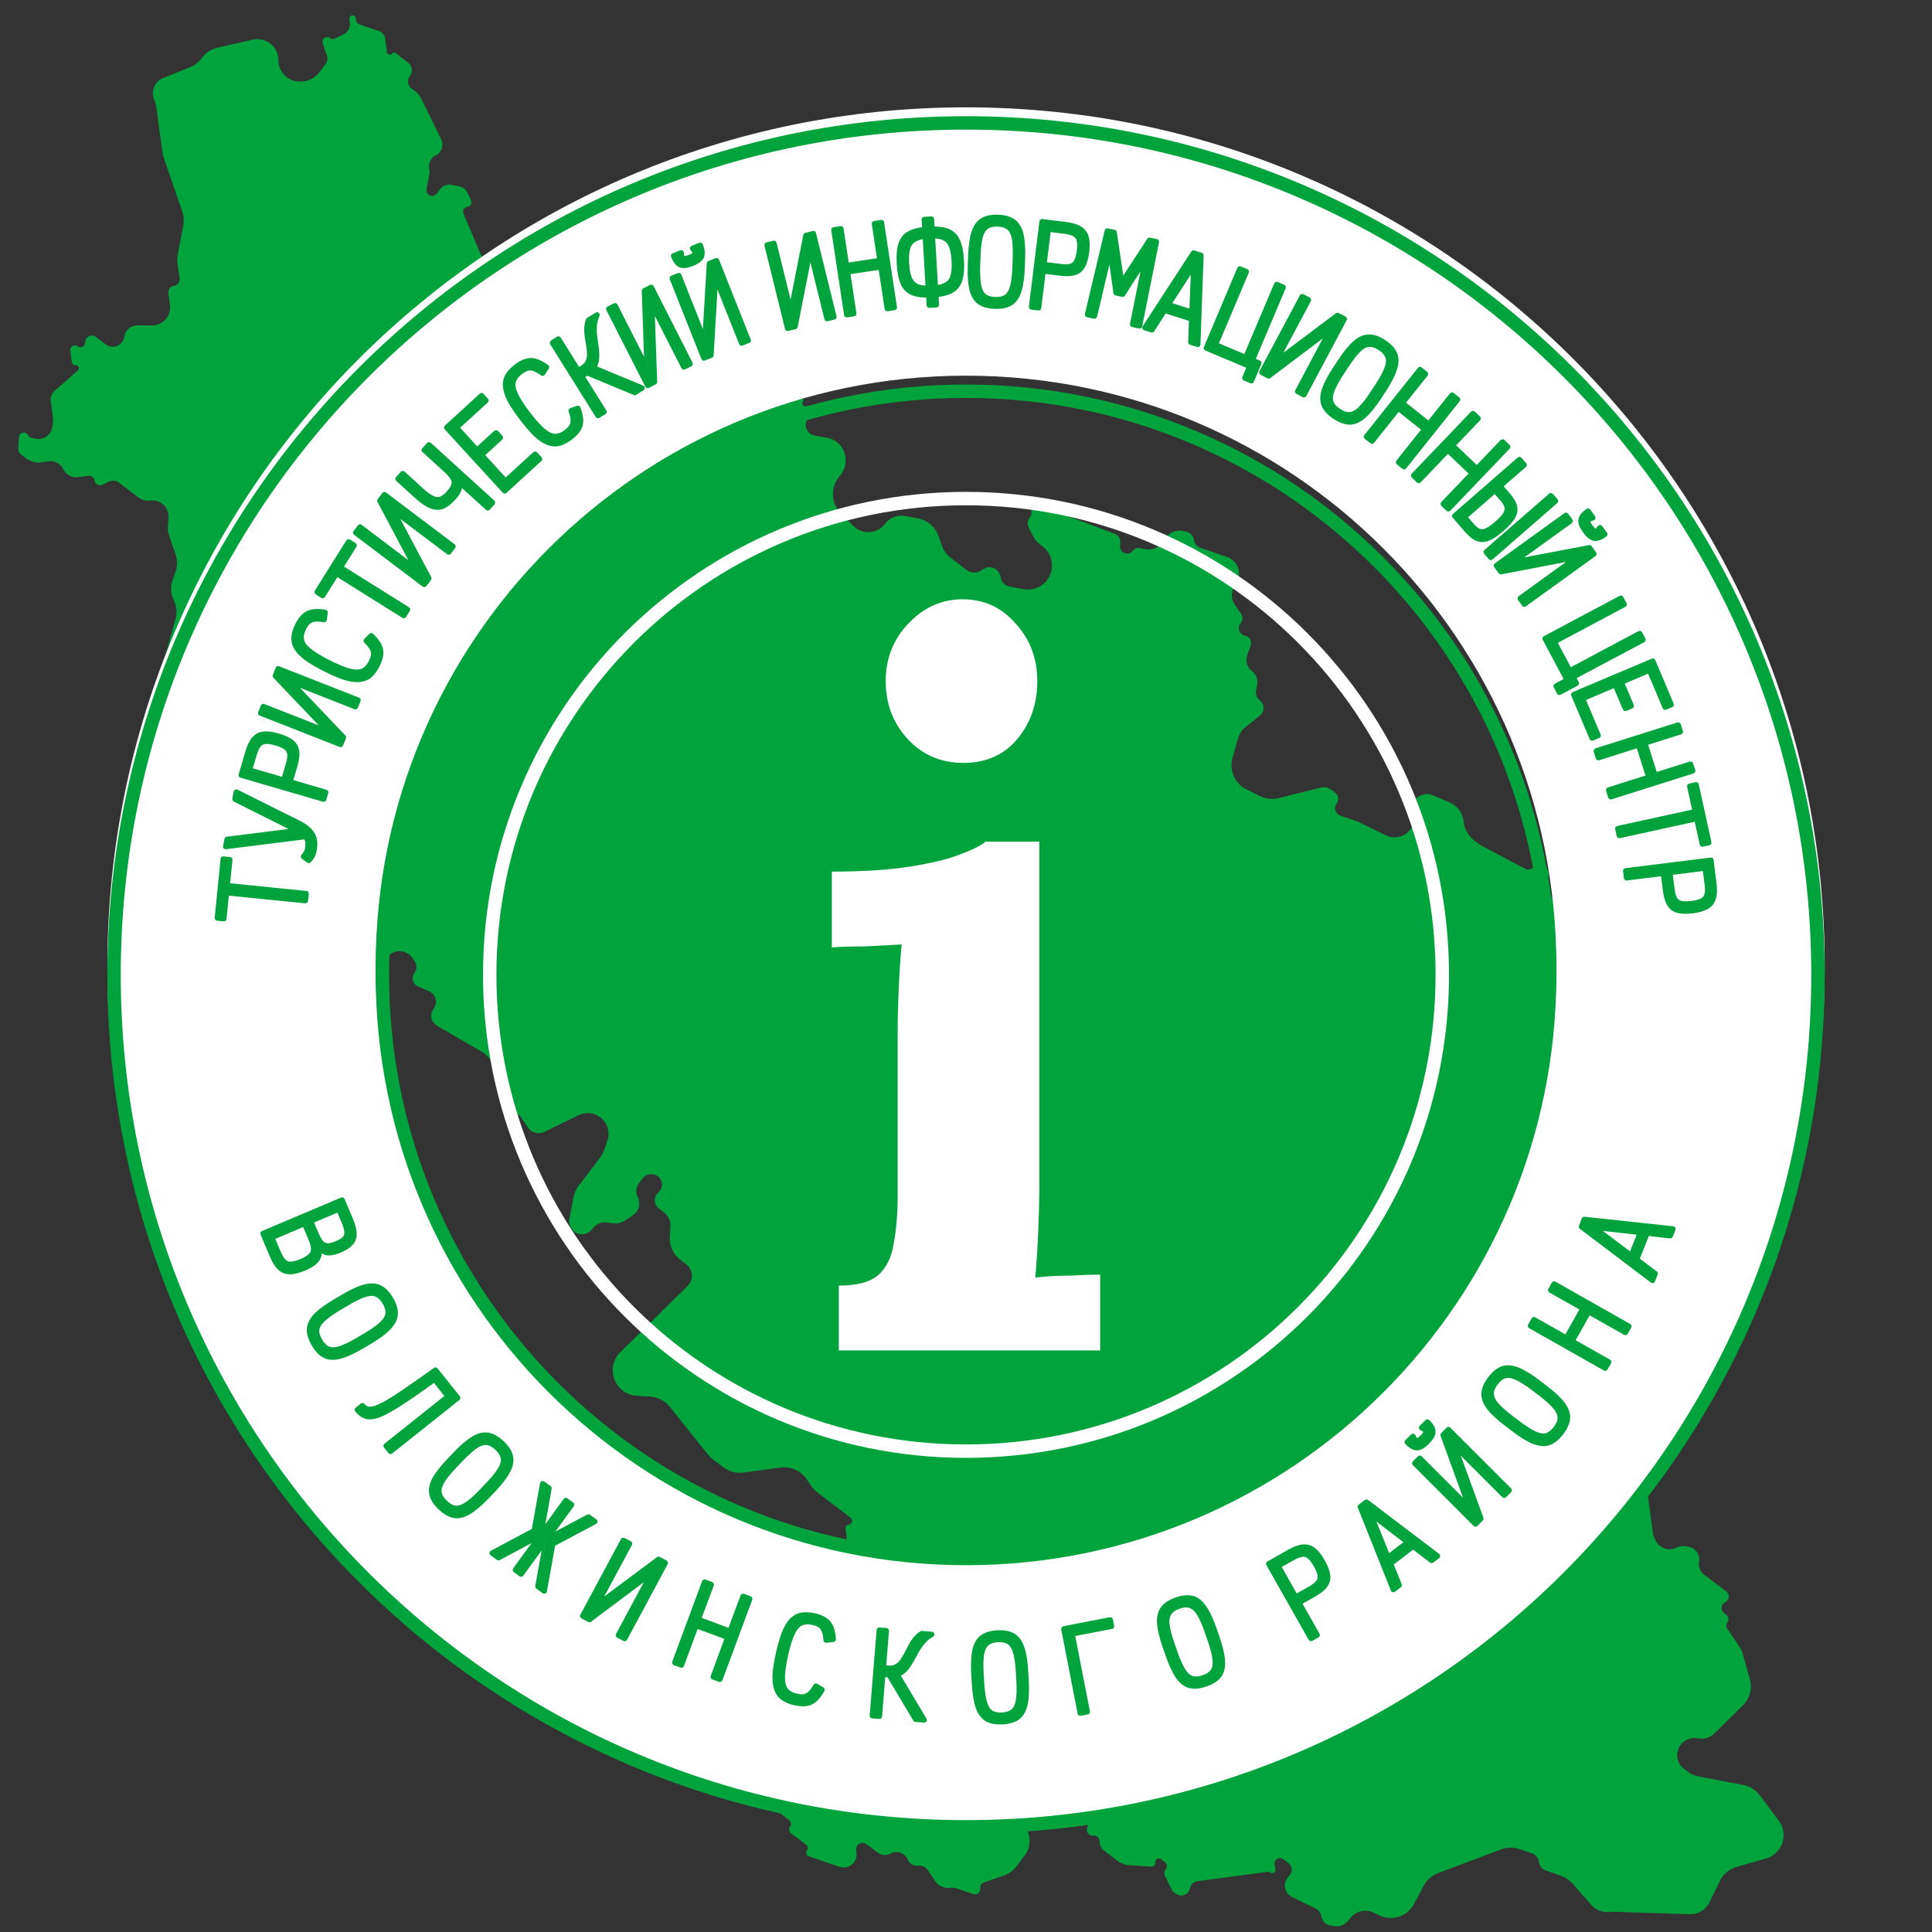 <svg width="109" height="109" viewBox="0 0 109 109" fill="none" xmlns="http://www.w3.org/2000/svg">
<rect x="0" y="0" width="109" height="109" fill="#333333" stroke="none"/>
<g clip-path="url(#clip0_5952_29549)">
<path d="M47.362 105.322L45.633 104.73C45.492 104.681 45.439 104.509 45.529 104.39C45.603 104.294 45.584 104.156 45.488 104.083L44.621 103.422C44.507 103.335 44.484 103.171 44.572 103.056C44.659 102.941 44.637 102.777 44.522 102.69L43.847 102.175C43.645 102.021 43.606 101.733 43.76 101.531L43.914 101.329C44.105 101.078 43.897 100.722 43.585 100.763C43.312 100.8 43.104 100.525 43.212 100.273L43.727 99.076C43.786 98.938 43.872 98.814 43.981 98.712L45.72 97.079C45.936 96.876 45.918 96.528 45.682 96.348C45.471 96.188 45.43 95.887 45.591 95.676L46.473 94.518C46.675 94.254 47.078 94.265 47.265 94.54C47.492 94.873 48.001 94.805 48.131 94.424L48.208 94.198C48.293 93.951 48.209 93.677 48.001 93.518L47.275 92.965C47.179 92.891 47.16 92.754 47.233 92.658C47.324 92.539 47.271 92.366 47.13 92.318L46.427 92.077C46.144 91.98 46.039 91.635 46.22 91.397L46.338 91.242C46.419 91.135 46.399 90.983 46.292 90.902C46.1 90.756 46.214 90.451 46.454 90.466L47.233 90.516C47.418 90.528 47.592 90.433 47.682 90.272L48.856 88.17C49.053 87.816 48.761 87.387 48.358 87.441C48.089 87.477 47.84 87.288 47.803 87.018L47.7 86.255C47.684 86.137 47.767 86.028 47.886 86.012C48.077 85.987 48.141 85.743 47.987 85.625L46.063 84.159C45.959 84.079 45.869 83.984 45.795 83.875L45.505 83.451C45.18 82.973 44.612 82.72 44.04 82.796L41.935 83.078C41.535 83.132 41.129 83.024 40.807 82.779L40.21 82.324C40.111 82.248 40.021 82.161 39.943 82.063L37.786 79.368C37.517 79.032 37.12 78.825 36.691 78.797L35.916 78.747C35.633 78.729 35.361 78.627 35.136 78.455C34.44 77.925 34.374 76.902 34.997 76.289L38.795 72.552C38.977 72.374 39.063 72.12 39.029 71.868C39 71.655 38.888 71.463 38.717 71.332L38.385 71.079C37.979 70.77 37.754 70.278 37.786 69.77L37.823 69.18C37.841 68.882 37.71 68.594 37.472 68.413L37.176 68.187C36.88 67.962 36.864 67.522 37.143 67.276C37.581 66.891 37.252 66.172 36.674 66.249L36.65 66.253C36.493 66.274 36.351 66.356 36.255 66.482L36.066 66.73C35.885 66.967 35.854 67.285 35.986 67.553C36.159 67.905 36.047 68.33 35.723 68.55L35.309 68.832C35.06 69.001 34.755 69.064 34.46 69.007L34.285 68.974C33.971 68.914 33.649 69.037 33.455 69.292L33.409 69.352C33.243 69.57 32.968 69.675 32.699 69.623C32.307 69.548 32.049 69.17 32.123 68.778L32.356 67.545C32.4 67.312 32.498 67.093 32.641 66.905L33.857 65.311C33.956 65.181 34.034 65.035 34.087 64.88L34.268 64.349C34.431 63.872 34.27 63.344 33.868 63.038C33.515 62.769 33.04 62.722 32.642 62.917L30.714 63.86C30.386 64.02 29.99 63.915 29.784 63.613L29.337 62.956C29.275 62.865 29.142 62.862 29.076 62.949C28.998 63.051 28.838 63.025 28.796 62.904L27.849 60.158C27.729 59.812 27.489 59.52 27.173 59.336L24.654 57.869C24.316 57.672 24.226 57.224 24.463 56.913C24.719 56.578 24.59 56.09 24.202 55.922L23.6 55.663C23.288 55.529 23.185 55.137 23.39 54.867C23.527 54.688 23.533 54.442 23.406 54.256L23.263 54.046C22.96 53.602 22.333 53.532 21.941 53.9L21.403 54.405C20.872 54.904 20.015 54.783 19.641 54.157C19.269 53.538 18.424 53.412 17.89 53.898L15.26 56.297C14.915 56.611 14.37 56.547 14.107 56.161L13.924 55.892C13.786 55.69 13.51 55.637 13.308 55.775C12.966 56.007 12.52 55.687 12.63 55.289L12.949 54.137C13.001 53.95 12.845 53.771 12.652 53.797C12.483 53.82 12.335 53.682 12.346 53.512L12.384 52.9C12.415 52.414 11.992 52.02 11.509 52.085L11.47 52.09C11.168 52.13 10.869 51.997 10.697 51.745L10.505 51.463C10.222 51.048 10.192 50.511 10.426 50.068L11.411 48.202C11.488 48.057 11.517 47.891 11.495 47.728C11.455 47.433 11.251 47.185 10.969 47.088L10.462 46.914C10.079 46.783 9.764 46.505 9.586 46.142L8.595 44.126C8.417 43.763 8.39 43.344 8.521 42.962L9.297 40.689C9.355 40.519 9.382 40.34 9.378 40.16L9.309 37.311C9.305 37.161 9.323 37.012 9.363 36.868L9.905 34.912C10.001 34.565 9.966 34.195 9.807 33.871C9.635 33.52 9.609 33.116 9.735 32.747L9.903 32.255C10.013 31.934 10.012 31.586 9.901 31.265L9.544 30.228C9.486 30.062 9.462 29.887 9.473 29.712L9.506 29.197C9.541 28.628 9.046 28.167 8.48 28.242C8.242 28.274 8.001 28.21 7.81 28.065L6.73 27.241C6.555 27.108 6.318 27.084 6.12 27.181L5.78 27.348C5.59 27.441 5.364 27.32 5.336 27.111C5.313 26.941 5.157 26.822 4.987 26.845L4.408 26.922C4.062 26.969 3.725 26.788 3.571 26.475C3.417 26.161 3.079 25.981 2.733 26.027L2.299 26.085C2.009 26.124 1.716 26.046 1.483 25.869L1.201 25.654C1.084 25.565 1.02 25.424 1.029 25.277L1.067 24.66C1.085 24.38 1.463 24.305 1.587 24.557C1.625 24.635 1.698 24.69 1.782 24.706L2.031 24.754C2.454 24.834 2.862 24.557 2.942 24.134L2.984 23.912C3.004 23.806 3.007 23.697 2.992 23.59L2.865 22.654C2.834 22.424 2.92 22.194 3.094 22.041L4.389 20.901C4.516 20.788 4.421 20.579 4.252 20.601C4.158 20.614 4.071 20.548 4.059 20.454L3.967 19.779C3.936 19.55 4.197 19.398 4.381 19.539C4.535 19.656 4.757 19.571 4.793 19.381L4.824 19.219C4.874 18.956 5.184 18.837 5.398 19L5.966 19.433C6.104 19.538 6.277 19.584 6.449 19.561C6.726 19.524 6.949 19.313 7.001 19.038L7.015 18.967C7.082 18.61 7.395 18.353 7.759 18.356L8.558 18.363C9.185 18.369 9.671 17.818 9.586 17.197L9.497 16.542C9.47 16.34 9.612 16.154 9.814 16.126C10.017 16.099 10.158 15.913 10.131 15.711L10.009 14.816C9.991 14.681 9.994 14.543 10.02 14.409L10.341 12.713C10.39 12.453 10.37 12.184 10.284 11.932L9.234 8.893C9.202 8.798 9.178 8.7 9.165 8.6L8.808 5.97C8.794 5.87 8.764 5.772 8.72 5.682C8.478 5.189 8.706 4.596 9.215 4.394L10.711 3.799C10.968 3.697 11.192 3.527 11.359 3.308L11.402 3.251C11.618 2.968 11.927 2.769 12.275 2.69L14.26 2.238C15.005 2.069 15.713 2.639 15.708 3.402C15.704 4.029 16.191 4.552 16.817 4.592L16.902 4.598C17.327 4.625 17.737 4.438 17.995 4.1L18.373 3.604C18.473 3.473 18.5 3.302 18.447 3.146L18.205 2.445C18.119 2.196 18.408 1.987 18.619 2.147C18.699 2.208 18.807 2.219 18.898 2.174L19.378 1.94C19.63 1.816 19.774 1.546 19.736 1.268L19.71 1.076C19.703 1.028 19.716 0.979 19.746 0.94C19.846 0.809 20.054 0.864 20.077 1.027L20.096 1.169C20.108 1.26 20.171 1.337 20.259 1.367L21.396 1.757C21.571 1.817 21.697 1.97 21.722 2.153L21.831 2.954C21.849 3.089 22.022 3.135 22.105 3.026C22.156 2.959 22.252 2.946 22.319 2.997L23.03 3.539C23.26 3.714 23.304 4.042 23.129 4.272C22.954 4.501 22.999 4.829 23.229 5.005L23.486 5.201C23.591 5.28 23.675 5.383 23.733 5.501L24.893 7.862C25.058 8.199 24.919 8.606 24.582 8.771C24.32 8.899 24.169 9.181 24.209 9.471L24.224 9.584C24.236 9.673 24.234 9.764 24.217 9.852L24.062 10.671C24.04 10.791 24.087 10.914 24.184 10.988C24.326 11.096 24.529 11.069 24.637 10.927L24.833 10.671C24.981 10.476 25.227 10.382 25.468 10.428L25.92 10.514C26.111 10.551 26.275 10.675 26.361 10.851L26.572 11.281C26.655 11.449 26.548 11.648 26.363 11.673C26.184 11.697 26.077 11.885 26.147 12.051L27.079 14.248C27.398 15.001 28.262 15.362 29.021 15.06C29.819 14.744 30.721 15.158 31.001 15.97L32.64 20.718C32.828 21.265 33.309 21.658 33.882 21.735L36.815 22.128C37.022 22.155 37.231 22.14 37.432 22.084L38.875 21.677C39.356 21.541 39.74 21.177 39.902 20.704L40.11 20.093C40.153 19.967 40.145 19.829 40.086 19.709L39.812 19.153C39.646 18.815 40.049 18.484 40.349 18.713C40.379 18.736 40.413 18.754 40.45 18.767L41.472 19.117C41.771 19.219 41.987 19.482 42.03 19.796C42.098 20.299 42.597 20.626 43.086 20.488L44.507 20.087C44.613 20.058 44.726 20.079 44.814 20.146L44.834 20.161C44.976 20.27 45.004 20.472 44.895 20.614C44.821 20.711 44.809 20.842 44.862 20.952L45.171 21.581C45.23 21.7 45.154 21.841 45.023 21.859C44.851 21.882 44.793 22.101 44.931 22.206L45.268 22.463C45.335 22.514 45.348 22.61 45.297 22.677C45.214 22.786 45.304 22.94 45.44 22.922L45.512 22.912C45.647 22.894 45.754 23.025 45.71 23.154L45.494 23.786C45.377 24.129 45.592 24.497 45.948 24.566L46.686 24.706C47.214 24.807 47.619 25.234 47.692 25.766L47.697 25.806C47.743 26.148 47.652 26.495 47.443 26.769L47.304 26.951C46.844 27.554 46.899 28.404 47.432 28.945L48.143 29.668C48.648 30.18 49.489 30.128 49.925 29.557C50.196 29.202 50.644 29.03 51.084 29.114L51.795 29.25C52.333 29.352 52.775 29.735 52.954 30.253L53.13 30.762C53.228 31.047 53.408 31.296 53.648 31.479L54.54 32.159C54.782 32.343 55.115 32.352 55.367 32.181L55.466 32.114C55.855 31.85 56.386 32.087 56.45 32.553C56.486 32.822 56.691 33.039 56.959 33.09L57.736 33.238C58.363 33.358 58.989 33.026 59.24 32.44C59.487 31.866 59.311 31.198 58.813 30.818L58.668 30.708C58.499 30.579 58.362 30.412 58.269 30.221L58.033 29.743C57.949 29.57 57.969 29.365 58.085 29.213L58.123 29.163C58.18 29.088 58.205 28.994 58.192 28.901C58.156 28.635 58.417 28.428 58.668 28.523L62.902 30.119C63.094 30.191 63.216 30.38 63.204 30.585L63.19 30.803C63.165 31.198 63.668 31.386 63.908 31.072C64 30.951 64.152 30.893 64.301 30.921L64.632 30.985C64.984 31.052 65.344 30.914 65.561 30.63L65.83 30.277C66.03 30.014 66.362 29.887 66.688 29.949L66.915 29.992C67.148 30.037 67.328 30.226 67.36 30.462C67.388 30.669 67.531 30.843 67.729 30.911L69.233 31.426C69.875 31.646 70.113 32.429 69.703 32.967C69.444 33.306 69.432 33.773 69.673 34.126L70.02 34.636C70.129 34.795 70.123 35.005 70.007 35.158L69.982 35.191C69.792 35.44 69.931 35.802 70.24 35.861C70.492 35.909 70.644 36.169 70.561 36.412L70.365 36.983C70.257 37.301 70.364 37.654 70.632 37.858C70.868 38.037 70.982 38.334 70.927 38.625L70.862 38.965C70.824 39.169 70.904 39.379 71.07 39.505C71.355 39.723 71.361 40.15 71.081 40.373L70.288 41.007C70.067 41.183 69.908 41.424 69.833 41.696L69.536 42.768C69.34 43.476 69.677 44.224 70.338 44.547L71.096 44.917C71.419 45.074 71.786 45.113 72.135 45.027L74.515 44.435C74.723 44.383 74.943 44.429 75.114 44.559L75.328 44.722C75.52 44.869 75.558 45.143 75.411 45.336C75.23 45.573 75.335 45.919 75.618 46.016L76.609 46.355L78.202 47.133C78.67 47.362 79.233 47.229 79.548 46.816L79.686 46.635C79.852 46.417 79.88 46.125 79.76 45.879C79.584 45.52 79.731 45.088 80.09 44.912L80.16 44.878C80.37 44.775 80.614 44.77 80.829 44.862L81.793 45.277C82.214 45.459 82.51 45.848 82.572 46.303L82.586 46.41C82.641 46.81 82.852 47.173 83.174 47.419L83.403 47.594C83.47 47.645 83.541 47.69 83.615 47.729L86.05 49.017C86.205 49.099 86.395 49.057 86.501 48.919C86.583 48.811 86.719 48.759 86.852 48.785L86.952 48.804C87.334 48.877 87.507 49.326 87.272 49.635L87.225 49.696C87.017 49.968 87.096 50.361 87.393 50.534L90.342 52.251C90.429 52.302 90.489 52.391 90.502 52.491C90.536 52.743 90.833 52.863 91.032 52.704L91.624 52.23C91.969 51.955 92.475 52.032 92.724 52.397L92.869 52.61C93.071 52.905 93.099 53.286 92.942 53.607L92.659 54.187C92.305 54.914 92.581 55.792 93.288 56.187L95.046 57.169C95.168 57.238 95.321 57.206 95.406 57.095C95.499 56.972 95.675 56.949 95.798 57.043L96.372 57.48C96.653 57.694 96.8 58.039 96.762 58.388L96.571 60.115C96.527 60.514 96.152 60.79 95.758 60.714C95.502 60.666 95.24 60.766 95.082 60.973L94.608 61.595C94.464 61.783 94.367 62.002 94.323 62.234L94.248 62.631C94.198 62.892 94.218 63.161 94.305 63.412L94.522 64.04C94.688 64.522 94.602 65.055 94.294 65.46L93.87 66.016C93.473 66.537 93.454 67.255 93.824 67.798L94.653 69.015C94.901 69.379 94.889 69.86 94.623 70.209C94.5 70.369 94.333 70.49 94.143 70.555L93.089 70.917C92.804 71.014 92.555 71.194 92.373 71.433L91.768 72.226C91.523 72.548 91.416 72.954 91.471 73.354L93.255 86.489C93.27 86.596 93.301 86.7 93.349 86.797L93.406 86.913C93.62 87.348 94.145 87.528 94.58 87.316C94.75 87.232 94.943 87.207 95.13 87.242L95.281 87.271C95.674 87.346 95.932 87.724 95.858 88.116C95.807 88.385 95.912 88.66 96.13 88.826L97.39 89.787C97.604 89.95 97.572 90.28 97.331 90.398C97.09 90.516 97.058 90.847 97.272 91.01L97.397 91.105C97.53 91.207 97.556 91.398 97.455 91.531C97.375 91.635 97.372 91.778 97.445 91.886L98.115 92.868C98.207 93.003 98.277 93.153 98.322 93.311L98.722 94.719C98.874 95.255 98.722 95.831 98.326 96.221L96.718 97.803C96.478 98.038 96.139 98.141 95.808 98.078L95.775 98.072C95.414 98.003 95.046 98.144 94.823 98.436C94.499 98.861 94.582 99.469 95.008 99.794L95.247 99.976C95.403 100.096 95.586 100.177 95.779 100.214L98.35 100.704C98.725 100.776 99.059 100.985 99.288 101.291L100.356 102.72C100.823 103.346 100.675 104.233 100.03 104.672C99.909 104.754 99.774 104.817 99.633 104.857L97.987 105.321C97.57 105.439 97.223 105.729 97.033 106.119L96.444 107.326C96.269 107.685 95.926 107.933 95.529 107.986C95.464 107.995 95.398 107.998 95.332 107.996L91.033 107.858C90.967 107.856 90.901 107.859 90.835 107.868C90.439 107.921 90.042 107.773 89.777 107.472L88.704 106.255C88.528 106.056 88.304 105.906 88.053 105.82L87.221 105.534C87.006 105.461 86.851 105.273 86.821 105.048C86.79 104.824 86.636 104.635 86.421 104.562L85.725 104.323C85.389 104.208 85.024 104.213 84.693 104.338L81.131 105.679C80.783 105.81 80.495 106.063 80.321 106.392L79.78 107.416C79.405 108.127 78.532 108.411 77.808 108.058L77.513 107.914C77.046 107.685 76.482 107.818 76.167 108.231L76.086 108.338C75.885 108.601 75.553 108.728 75.228 108.666L75.027 108.627C74.778 108.58 74.587 108.379 74.552 108.127C74.526 107.932 74.404 107.763 74.227 107.677L72.887 107.023C72.486 106.827 72.364 106.313 72.634 105.959L72.784 105.763C72.938 105.561 72.898 105.273 72.696 105.119L72.402 104.894C72.185 104.729 71.876 104.908 71.913 105.178L71.952 105.469C71.975 105.632 71.788 105.74 71.657 105.64C71.618 105.611 71.569 105.598 71.52 105.604L67.556 106.135C67.342 106.163 67.171 106.325 67.132 106.536C67.062 106.901 66.633 107.065 66.337 106.84L66.255 106.777C66.185 106.724 66.129 106.655 66.09 106.577L65.721 105.825C65.667 105.715 65.68 105.585 65.754 105.487L65.764 105.474C65.867 105.34 65.841 105.147 65.706 105.045L65.508 104.894C65.364 104.784 65.159 104.903 65.183 105.083C65.201 105.21 65.097 105.321 64.969 105.313L63.709 105.232C63.465 105.216 63.231 105.128 63.036 104.98L62.258 104.387C62.148 104.303 62.075 104.178 62.057 104.041L62.028 103.83C62.005 103.66 61.849 103.541 61.679 103.564C61.47 103.592 61.294 103.407 61.333 103.199L61.384 102.931C61.433 102.672 61.275 102.418 61.021 102.348L59.015 101.789C58.846 101.742 58.667 101.747 58.502 101.804L57.851 102.027C57.476 102.156 57.396 102.651 57.712 102.892C57.774 102.939 57.823 102.999 57.857 103.069L57.948 103.254C58.177 103.719 58.123 104.274 57.809 104.686L57.334 105.308C57.152 105.548 56.903 105.727 56.618 105.825L55.507 106.206C55.37 106.253 55.286 106.39 55.306 106.533C55.336 106.757 55.12 106.933 54.907 106.86L54 106.549C53.872 106.506 53.737 106.492 53.604 106.51C53.279 106.554 52.956 106.41 52.772 106.139L52.334 105.496C52.216 105.323 52.01 105.231 51.803 105.259C51.567 105.291 51.337 105.168 51.233 104.954L51.192 104.872C51.027 104.535 50.619 104.395 50.282 104.56L50.244 104.579C49.998 104.699 49.705 104.67 49.487 104.504L48.888 104.048C48.726 103.924 48.494 103.955 48.37 104.117C48.311 104.195 48.285 104.293 48.298 104.391L48.318 104.537C48.391 105.074 47.874 105.498 47.362 105.322Z" fill="#00A33C"/>
<path d="M80.993 55C80.993 40.368 69.132 28.507 54.5 28.507C39.868 28.507 28.007 40.368 28.007 55C28.007 69.632 39.868 81.493 54.5 81.493V82.25C39.45 82.25 27.25 70.05 27.25 55C27.25 39.95 39.45 27.75 54.5 27.75C69.55 27.75 81.75 39.95 81.75 55C81.75 70.05 69.55 82.25 54.5 82.25V81.493C69.132 81.493 80.993 69.632 80.993 55Z" fill="white"/>
<path d="M47.324 72.531C48.374 72.531 49.124 72.324 49.575 71.912C50.025 71.499 50.306 70.917 50.419 70.167C50.569 69.379 50.644 68.497 50.644 67.522V58.18C50.644 57.504 50.663 56.735 50.7 55.872C50.738 54.972 50.794 54.109 50.869 53.283C50.269 53.321 49.556 53.358 48.731 53.396C47.943 53.396 47.342 53.415 46.93 53.452V49.175C48.656 49.175 50.119 49.081 51.319 48.894C52.52 48.706 53.458 48.481 54.133 48.218C54.846 47.956 55.334 47.712 55.597 47.487H58.636V67.128C58.636 67.653 58.617 68.403 58.579 69.379C58.542 70.317 58.486 71.217 58.41 72.08C59.011 72.005 59.667 71.968 60.38 71.968C61.131 71.93 61.693 71.912 62.069 71.912V76.189H47.324V72.531ZM54.358 43.041C53.083 43.041 52.032 42.59 51.207 41.69C50.381 40.79 49.969 39.702 49.969 38.426C49.969 37.15 50.4 36.062 51.263 35.162C52.126 34.261 53.139 33.811 54.302 33.811C55.503 33.811 56.497 34.261 57.285 35.162C58.11 36.062 58.523 37.15 58.523 38.426C58.523 39.702 58.148 40.79 57.398 41.69C56.647 42.59 55.634 43.041 54.358 43.041Z" fill="white"/>
<path d="M54.501 6.056C81.256 6.056 102.946 27.745 102.946 54.5C102.946 81.255 81.256 102.945 54.501 102.945C27.746 102.945 6.057 81.255 6.057 54.5C6.057 27.745 27.746 6.056 54.501 6.056ZM54.501 21.195C36.107 21.195 21.195 36.106 21.195 54.5C21.195 72.894 36.107 87.806 54.501 87.806C72.895 87.806 87.807 72.894 87.807 54.5C87.807 36.106 72.895 21.195 54.501 21.195Z" fill="white"/>
<path d="M54.501 6.556C81.256 6.556 102.945 28.245 102.945 55C102.945 81.755 81.256 103.444 54.501 103.444C27.746 103.444 6.057 81.755 6.057 55C6.057 28.245 27.746 6.556 54.501 6.556ZM54.501 7.312C28.164 7.312 6.813 28.663 6.813 55C6.813 81.337 28.164 102.688 54.501 102.688C80.838 102.688 102.188 81.337 102.188 55C102.188 28.663 80.838 7.312 54.501 7.312ZM54.501 21.694C72.895 21.694 87.807 36.606 87.807 55C87.807 73.394 72.895 88.306 54.501 88.306C36.107 88.306 21.195 73.394 21.195 55C21.195 36.606 36.107 21.694 54.501 21.694ZM54.501 22.451C36.525 22.451 21.952 37.024 21.952 55C21.952 72.976 36.525 87.549 54.501 87.549C72.477 87.549 87.05 72.976 87.05 55C87.05 37.024 72.477 22.451 54.501 22.451Z" fill="#00A33C"/>
<path d="M56.265 91.978C56.651 91.956 56.978 92.013 57.232 92.166C57.489 92.319 57.672 92.581 57.787 92.927C57.906 93.267 57.979 93.727 58.012 94.296L58.04 94.78C58.073 95.349 58.054 95.816 57.977 96.171C57.902 96.525 57.752 96.806 57.515 96.991L57.514 96.993C57.28 97.171 56.96 97.263 56.572 97.286C56.189 97.308 55.861 97.253 55.605 97.105L55.602 97.102C55.346 96.946 55.163 96.685 55.044 96.342V96.339C54.93 95.996 54.858 95.536 54.825 94.966L54.797 94.483C54.764 93.913 54.782 93.448 54.856 93.097C54.934 92.739 55.086 92.457 55.324 92.275C55.562 92.094 55.881 92.001 56.265 91.978ZM50.017 91.851C50.057 91.854 50.094 91.874 50.12 91.904C50.146 91.934 50.159 91.974 50.156 92.014L49.998 93.956L50.132 93.969C50.287 93.982 50.406 93.957 50.497 93.907C50.6 93.851 50.691 93.773 50.769 93.671C50.854 93.56 50.933 93.435 51.006 93.295C51.082 93.148 51.16 92.999 51.237 92.847V92.844C51.322 92.682 51.419 92.533 51.523 92.397C51.634 92.252 51.769 92.131 51.926 92.036L51.968 92.016C51.983 92.013 52 92.012 52.016 92.014L52.576 92.059C52.642 92.065 52.698 92.113 52.712 92.178C52.726 92.243 52.696 92.311 52.638 92.343C52.462 92.441 52.313 92.56 52.192 92.701C52.064 92.849 51.95 93.009 51.852 93.179L51.85 93.177C51.752 93.354 51.658 93.527 51.568 93.696C51.473 93.874 51.369 94.036 51.254 94.181C51.134 94.332 50.992 94.454 50.829 94.542L50.826 94.543L52.267 96.957C52.296 97.006 52.295 97.067 52.266 97.116C52.236 97.164 52.181 97.191 52.125 97.186L51.648 97.148C51.599 97.144 51.554 97.116 51.529 97.074L50.072 94.63L49.943 94.62L49.764 96.842C49.757 96.925 49.685 96.987 49.602 96.981L49.204 96.95C49.164 96.947 49.126 96.927 49.1 96.897C49.075 96.866 49.062 96.827 49.065 96.787L49.457 91.959L49.473 91.901C49.5 91.849 49.557 91.815 49.619 91.82L50.017 91.851ZM51.659 96.997L52.137 97.036L52.136 97.034L51.659 96.997ZM62.608 91.24C62.69 91.225 62.769 91.279 62.786 91.36L62.857 91.722C62.865 91.762 62.857 91.803 62.835 91.836C62.812 91.869 62.778 91.894 62.739 91.901L60.663 92.303L61.491 96.548C61.507 96.63 61.453 96.709 61.371 96.725L60.978 96.802C60.939 96.81 60.897 96.802 60.864 96.78C60.831 96.758 60.807 96.723 60.799 96.684L59.873 91.928C59.866 91.889 59.875 91.847 59.897 91.814C59.919 91.781 59.954 91.757 59.993 91.749L62.608 91.24ZM56.305 92.648C56.056 92.662 55.88 92.728 55.762 92.827C55.654 92.917 55.566 93.077 55.521 93.335C55.479 93.597 55.47 93.965 55.497 94.443L55.526 94.925C55.557 95.399 55.611 95.765 55.684 96.025C55.758 96.272 55.861 96.423 55.979 96.505L56.086 96.558C56.202 96.603 56.35 96.625 56.534 96.614C56.783 96.6 56.954 96.537 57.068 96.444C57.177 96.35 57.264 96.186 57.31 95.927C57.355 95.662 57.367 95.294 57.34 94.821L57.311 94.338C57.284 93.859 57.23 93.495 57.155 93.241C57.08 92.989 56.975 92.84 56.858 92.763L56.856 92.762C56.733 92.679 56.553 92.633 56.305 92.648ZM45.361 90.961C45.548 90.949 45.754 90.968 45.974 91.017C46.233 91.075 46.452 91.161 46.62 91.279C46.795 91.395 46.924 91.554 47.008 91.752L47.065 91.904C47.115 92.066 47.146 92.257 47.162 92.472C47.168 92.553 47.11 92.625 47.029 92.635L46.628 92.682C46.588 92.686 46.546 92.674 46.515 92.648C46.483 92.622 46.463 92.584 46.46 92.543C46.444 92.328 46.41 92.166 46.365 92.055L46.364 92.053C46.32 91.941 46.262 91.865 46.192 91.818L46.188 91.816C46.111 91.76 45.993 91.71 45.827 91.674C45.578 91.618 45.386 91.636 45.24 91.708C45.099 91.777 44.958 91.932 44.831 92.204C44.704 92.474 44.58 92.872 44.463 93.399C44.345 93.925 44.289 94.338 44.288 94.641C44.288 94.94 44.349 95.144 44.448 95.272L44.536 95.361C44.637 95.444 44.777 95.51 44.964 95.551C45.128 95.588 45.256 95.595 45.35 95.581C45.438 95.564 45.525 95.52 45.611 95.441C45.7 95.358 45.797 95.23 45.901 95.05L45.941 95.006C45.957 94.994 45.975 94.984 45.994 94.979C46.033 94.969 46.076 94.975 46.111 94.996L46.455 95.203C46.526 95.245 46.549 95.337 46.509 95.408C46.404 95.593 46.295 95.75 46.182 95.877L46.065 95.993C45.906 96.134 45.721 96.221 45.517 96.252C45.317 96.283 45.082 96.266 44.819 96.208C44.526 96.143 44.279 96.042 44.087 95.902L44.083 95.899C43.892 95.751 43.755 95.553 43.675 95.313C43.595 95.075 43.567 94.784 43.586 94.45C43.609 94.114 43.675 93.711 43.778 93.247C43.881 92.785 43.992 92.396 44.112 92.086C44.238 91.772 44.386 91.519 44.56 91.337C44.735 91.153 44.943 91.033 45.18 90.985L45.361 90.961ZM67.316 90.041C67.605 90.118 67.848 90.323 68.052 90.624C68.258 90.919 68.455 91.342 68.642 91.882L68.8 92.34C68.986 92.879 69.093 93.332 69.115 93.695C69.139 94.056 69.073 94.368 68.895 94.611L68.893 94.613C68.716 94.847 68.432 95.023 68.065 95.149C67.702 95.275 67.373 95.31 67.087 95.237H67.082C66.794 95.155 66.546 94.954 66.338 94.657L66.337 94.654C66.135 94.355 65.941 93.93 65.755 93.391L65.596 92.933C65.41 92.394 65.303 91.943 65.278 91.586C65.257 91.221 65.325 90.906 65.505 90.667C65.684 90.427 65.968 90.25 66.331 90.124C66.697 89.998 67.03 89.962 67.316 90.041ZM66.463 94.57C66.511 94.639 66.562 94.703 66.614 94.759C66.717 94.872 66.828 94.959 66.945 95.019C67.003 95.049 67.062 95.073 67.124 95.09C66.878 95.021 66.657 94.848 66.463 94.57ZM39.807 89.117L40.183 89.256C40.22 89.27 40.25 89.299 40.267 89.335C40.284 89.371 40.285 89.414 40.271 89.451L39.591 91.277L41.102 91.839L41.781 90.012L41.812 89.962C41.852 89.918 41.917 89.902 41.976 89.923L42.351 90.062C42.388 90.076 42.419 90.105 42.436 90.14C42.452 90.177 42.454 90.22 42.44 90.257L40.755 94.799C40.741 94.836 40.712 94.867 40.676 94.883C40.64 94.9 40.597 94.901 40.56 94.888L40.185 94.749C40.108 94.719 40.068 94.631 40.097 94.553L40.87 92.463L39.359 91.903L38.586 93.995C38.572 94.032 38.544 94.062 38.508 94.079C38.471 94.096 38.428 94.097 38.391 94.083L38.017 93.944C37.939 93.915 37.899 93.827 37.928 93.749L39.612 89.206L39.643 89.156C39.683 89.113 39.748 89.096 39.807 89.117ZM67.112 90.719C66.971 90.672 66.784 90.678 66.549 90.76C66.313 90.841 66.163 90.951 66.077 91.078C65.997 91.194 65.956 91.371 65.982 91.631L66.016 91.847C66.062 92.079 66.143 92.365 66.26 92.704L66.418 93.161L66.535 93.476C66.651 93.769 66.762 94.002 66.866 94.175C67.005 94.394 67.148 94.513 67.285 94.559C67.43 94.602 67.616 94.594 67.848 94.514C68.085 94.432 68.235 94.324 68.318 94.203C68.397 94.083 68.435 93.902 68.408 93.643L68.376 93.425C68.331 93.191 68.251 92.905 68.135 92.568L67.977 92.11C67.82 91.657 67.67 91.322 67.529 91.098C67.389 90.877 67.248 90.762 67.113 90.72L67.112 90.719ZM65.429 91.576C65.435 91.66 65.446 91.751 65.462 91.848C65.493 92.042 65.545 92.26 65.617 92.503C65.653 92.624 65.694 92.751 65.74 92.884C65.555 92.35 65.452 91.914 65.429 91.576ZM35.072 86.786C35.117 86.749 35.182 86.742 35.237 86.771L35.591 86.96C35.626 86.979 35.653 87.011 35.665 87.049C35.676 87.087 35.672 87.129 35.653 87.164L34.087 90.075L37.066 87.852L37.103 87.831C37.143 87.816 37.188 87.82 37.227 87.84L37.606 88.043C37.641 88.061 37.668 88.093 37.68 88.131C37.691 88.17 37.687 88.211 37.668 88.247L35.376 92.515C35.337 92.588 35.246 92.616 35.172 92.577L34.819 92.388C34.784 92.369 34.757 92.337 34.745 92.299C34.734 92.261 34.738 92.219 34.757 92.184L36.321 89.268L33.343 91.496C33.296 91.531 33.233 91.536 33.181 91.508L32.802 91.304C32.73 91.264 32.703 91.173 32.742 91.1L35.033 86.833L35.072 86.786ZM73.679 87.133C73.861 87.147 74.031 87.213 74.184 87.332C74.379 87.48 74.559 87.716 74.733 88.022C74.866 88.257 74.962 88.474 75.014 88.671L75.051 88.862C75.079 89.114 75.015 89.347 74.862 89.549L74.86 89.551C74.714 89.739 74.482 89.917 74.178 90.089L73.487 90.478L74.446 92.172C74.466 92.206 74.471 92.247 74.461 92.286C74.45 92.324 74.423 92.358 74.388 92.377L74.041 92.574C73.968 92.614 73.877 92.589 73.835 92.516L71.448 88.301C71.429 88.267 71.423 88.226 71.433 88.188C71.444 88.149 71.471 88.116 71.506 88.096L72.675 87.433C72.977 87.263 73.252 87.158 73.494 87.136L73.679 87.133ZM73.924 89.641L73.102 90.103L73.104 90.105L73.924 89.641ZM30.706 83.584L31.064 83.844C31.11 83.878 31.134 83.936 31.124 83.993L30.765 85.993L31.803 84.568L31.847 84.528C31.864 84.518 31.883 84.511 31.902 84.508C31.941 84.501 31.982 84.511 32.014 84.534L32.337 84.769C32.404 84.819 32.419 84.913 32.371 84.981L31.331 86.409L33.128 85.451L33.167 85.436C33.208 85.428 33.252 85.436 33.287 85.461L33.645 85.722C33.687 85.752 33.711 85.803 33.707 85.855C33.703 85.907 33.673 85.953 33.627 85.977L31.317 87.209L30.855 89.789C30.846 89.84 30.811 89.883 30.762 89.902C30.714 89.921 30.659 89.915 30.617 89.885L30.259 89.624C30.213 89.59 30.189 89.532 30.199 89.475L30.558 87.472L29.522 88.899C29.473 88.966 29.378 88.981 29.31 88.933L28.987 88.698C28.954 88.674 28.932 88.638 28.926 88.599C28.92 88.559 28.929 88.518 28.953 88.486L29.99 87.058L28.197 88.017C28.146 88.044 28.084 88.041 28.038 88.007L27.68 87.747C27.638 87.716 27.614 87.665 27.618 87.614C27.621 87.562 27.652 87.516 27.697 87.491L30.005 86.257L30.468 83.68L30.5 83.61C30.516 83.591 30.537 83.576 30.561 83.566C30.609 83.547 30.664 83.554 30.706 83.584ZM73.493 87.834L73.487 87.836C73.367 87.848 73.206 87.903 73.005 88.017L72.314 88.406L73.158 89.898L73.85 89.509C74.002 89.423 74.114 89.341 74.192 89.265L74.258 89.193C74.326 89.104 74.351 89.008 74.335 88.896L74.31 88.788C74.277 88.673 74.216 88.532 74.122 88.366C74.03 88.204 73.943 88.083 73.864 87.998L73.785 87.924C73.694 87.848 73.598 87.82 73.493 87.834ZM77.186 84.626L81.191 87.667C81.228 87.696 81.25 87.741 81.25 87.788C81.25 87.836 81.228 87.881 81.191 87.909L80.862 88.158C80.808 88.199 80.733 88.198 80.679 88.156L79.727 87.429L78.632 88.263L79.081 89.375C79.106 89.438 79.086 89.509 79.032 89.551L78.704 89.8C78.666 89.829 78.618 89.839 78.572 89.827C78.527 89.814 78.489 89.781 78.472 89.737L76.608 85.068C76.583 85.005 76.603 84.933 76.656 84.892L77.002 84.627L77.045 84.604C77.091 84.588 77.145 84.596 77.186 84.626ZM30.824 86.85L30.823 86.851L30.348 89.502L30.826 86.851L30.824 86.85ZM79.431 87.011L78.308 87.862L78.309 87.864L79.431 87.011ZM78.373 87.623L79.18 87.009L77.653 85.841L78.373 87.623ZM81.662 80.513C81.717 80.491 81.782 80.503 81.826 80.547L85.252 83.972C85.311 84.032 85.311 84.126 85.252 84.185L84.969 84.468C84.91 84.527 84.816 84.527 84.757 84.468L82.416 82.127L83.691 85.625C83.712 85.684 83.695 85.75 83.648 85.791L83.639 85.797C83.637 85.799 83.636 85.804 83.634 85.806L83.351 86.088C83.291 86.146 83.197 86.145 83.138 86.087L79.712 82.661C79.684 82.633 79.668 82.595 79.668 82.555C79.668 82.515 79.684 82.475 79.712 82.447L79.996 82.164L80.046 82.132C80.101 82.11 80.165 82.122 80.209 82.166L82.543 84.5L81.275 81.01C81.256 80.957 81.267 80.896 81.306 80.855L81.327 80.832L81.331 80.829L81.613 80.547L81.662 80.513ZM26.642 81.047C26.958 80.86 27.268 80.78 27.563 80.831C27.857 80.881 28.145 81.05 28.423 81.316C28.703 81.584 28.885 81.863 28.945 82.153C29.009 82.447 28.939 82.759 28.763 83.08L28.762 83.078C28.636 83.317 28.444 83.582 28.19 83.874L27.915 84.175L27.581 84.525C27.186 84.938 26.831 85.239 26.518 85.424C26.207 85.611 25.901 85.693 25.604 85.646C25.315 85.596 25.026 85.425 24.745 85.157C24.467 84.891 24.286 84.612 24.22 84.324V84.32C24.161 84.026 24.225 83.715 24.395 83.394L24.396 83.393C24.57 83.076 24.859 82.71 25.254 82.297L25.588 81.947L25.876 81.659C26.155 81.391 26.412 81.185 26.642 81.047ZM81.417 80.958L82.917 85.086L82.92 85.089L81.417 80.958ZM27.458 81.526C27.319 81.508 27.142 81.553 26.923 81.696C26.703 81.843 26.427 82.088 26.096 82.433L25.761 82.781L25.762 82.782C25.437 83.128 25.204 83.413 25.063 83.643L25.064 83.644C24.933 83.868 24.893 84.047 24.914 84.19L24.946 84.304C24.992 84.42 25.078 84.543 25.211 84.67C25.392 84.844 25.556 84.928 25.702 84.947C25.845 84.962 26.024 84.914 26.243 84.772L26.422 84.644C26.61 84.497 26.827 84.296 27.073 84.039L27.408 83.689L27.637 83.44C27.848 83.203 28.003 82.999 28.104 82.828L28.187 82.667C28.253 82.515 28.27 82.388 28.252 82.284C28.229 82.137 28.138 81.974 27.958 81.801C27.823 81.672 27.694 81.592 27.575 81.552L27.458 81.526ZM24.537 77.151C24.592 77.138 24.653 77.158 24.69 77.204L24.77 77.305L25.94 78.773C25.965 78.804 25.977 78.846 25.972 78.885C25.968 78.925 25.947 78.961 25.916 78.986L22.127 82.003C22.095 82.028 22.054 82.04 22.014 82.036C21.975 82.031 21.939 82.01 21.914 81.98L21.666 81.668C21.614 81.603 21.624 81.507 21.689 81.455L25.07 78.76L24.483 78.023C24.026 78.348 23.622 78.638 23.265 78.882C22.802 79.199 22.407 79.452 22.079 79.639L22.078 79.638C21.753 79.828 21.469 79.961 21.226 80.027L21.225 80.025C20.983 80.094 20.756 80.103 20.555 80.027C20.363 79.956 20.192 79.818 20.042 79.63C20.017 79.599 20.005 79.558 20.01 79.518C20.014 79.479 20.035 79.442 20.066 79.418L20.356 79.188L20.41 79.16C20.467 79.145 20.53 79.164 20.569 79.212C20.635 79.295 20.709 79.342 20.792 79.361C20.876 79.378 21 79.366 21.175 79.304L21.178 79.302C21.358 79.24 21.589 79.126 21.874 78.955C22.165 78.784 22.524 78.551 22.946 78.255C23.375 77.96 23.889 77.6 24.485 77.176L24.537 77.151ZM80.472 80.086C80.526 80.064 80.59 80.076 80.635 80.118C80.851 80.329 80.994 80.549 80.994 80.778V80.781C80.99 81.005 80.84 81.233 80.615 81.458C80.395 81.678 80.17 81.823 79.946 81.827H79.943C79.715 81.827 79.494 81.686 79.284 81.47C79.226 81.41 79.227 81.317 79.285 81.258L79.61 80.933L79.671 80.894C79.694 80.887 79.719 80.886 79.743 80.89C79.792 80.899 79.833 80.931 79.854 80.976C79.888 81.049 79.919 81.098 79.943 81.127C79.947 81.132 79.951 81.137 79.955 81.14C79.961 81.137 79.971 81.134 79.983 81.127C80.022 81.102 80.077 81.058 80.145 80.989C80.246 80.889 80.291 80.823 80.305 80.791V80.788C80.284 80.767 80.235 80.732 80.141 80.689C80.097 80.668 80.064 80.626 80.055 80.578C80.047 80.53 80.063 80.48 80.098 80.445L80.423 80.12L80.472 80.086ZM79.391 81.365C79.493 81.469 79.589 81.548 79.681 81.6C79.773 81.651 79.86 81.676 79.943 81.677C79.778 81.676 79.593 81.572 79.391 81.365ZM84.736 77.082C85.02 76.985 85.339 77.019 85.678 77.157C86.012 77.289 86.408 77.533 86.862 77.879L87.246 78.171C87.7 78.517 88.043 78.835 88.262 79.125C88.455 79.377 88.567 79.636 88.583 79.898V80.012C88.565 80.305 88.427 80.608 88.192 80.917C87.96 81.222 87.706 81.435 87.427 81.533H87.424C87.138 81.626 86.82 81.595 86.482 81.462H86.479C86.144 81.325 85.749 81.079 85.295 80.733L84.91 80.439C84.457 80.094 84.116 79.778 83.898 79.494C83.677 79.202 83.561 78.903 83.578 78.604C83.595 78.306 83.731 78.002 83.964 77.695C84.199 77.387 84.454 77.174 84.736 77.082ZM84.946 77.756L84.943 77.757C84.8 77.797 84.649 77.903 84.498 78.102C84.347 78.3 84.281 78.477 84.279 78.63C84.277 78.77 84.343 78.941 84.508 79.143L84.656 79.302C84.823 79.47 85.049 79.664 85.335 79.882L85.719 80.174C86.097 80.458 86.409 80.654 86.653 80.769C86.892 80.875 87.077 80.895 87.217 80.858C87.361 80.812 87.51 80.703 87.659 80.509C87.81 80.31 87.876 80.139 87.879 79.993L87.866 79.879C87.847 79.8 87.81 79.712 87.75 79.619L87.642 79.472C87.47 79.265 87.198 79.016 86.82 78.729L86.436 78.436C86.055 78.146 85.742 77.949 85.5 77.842C85.262 77.735 85.081 77.717 84.946 77.756ZM87.758 72.309L91.973 74.697C92.045 74.738 92.071 74.83 92.03 74.903L91.834 75.25C91.814 75.285 91.781 75.312 91.742 75.322C91.704 75.333 91.663 75.327 91.628 75.308L89.687 74.208L88.893 75.611L90.833 76.709C90.905 76.75 90.931 76.842 90.891 76.915L90.694 77.262C90.674 77.297 90.641 77.324 90.602 77.335C90.564 77.345 90.523 77.339 90.488 77.32L86.273 74.933C86.201 74.892 86.175 74.8 86.216 74.728L86.412 74.381L86.451 74.335C86.466 74.323 86.485 74.314 86.504 74.308C86.542 74.298 86.583 74.304 86.618 74.323L88.314 75.282L89.108 73.879L87.412 72.92C87.377 72.9 87.35 72.867 87.339 72.828C87.329 72.79 87.334 72.748 87.354 72.713L87.552 72.365C87.593 72.294 87.685 72.269 87.758 72.309ZM20.53 72.472C20.883 72.378 21.202 72.384 21.472 72.512C21.742 72.639 21.974 72.88 22.17 73.211C22.367 73.544 22.465 73.862 22.445 74.157L22.446 74.159C22.428 74.458 22.278 74.739 22.022 75L22.023 75.001C21.837 75.197 21.58 75.401 21.256 75.614L20.909 75.828L20.492 76.073C20 76.364 19.578 76.559 19.226 76.653L19.228 76.654C18.878 76.751 18.559 76.745 18.286 76.619L18.284 76.617C18.019 76.491 17.79 76.249 17.593 75.915C17.397 75.585 17.297 75.269 17.312 74.973V74.971C17.333 74.671 17.481 74.387 17.732 74.123L17.733 74.122C17.986 73.864 18.363 73.59 18.854 73.3L19.27 73.055L19.625 72.853C19.967 72.671 20.271 72.543 20.53 72.472ZM21.185 73.152C21.056 73.097 20.873 73.095 20.623 73.173L20.622 73.171C20.37 73.254 20.04 73.415 19.628 73.658L19.211 73.903C18.804 74.148 18.504 74.364 18.307 74.548C18.118 74.729 18.031 74.892 18.014 75.035C18.002 75.186 18.047 75.364 18.171 75.574C18.297 75.788 18.432 75.913 18.567 75.971C18.701 76.026 18.888 76.028 19.137 75.951C19.394 75.87 19.726 75.71 20.135 75.469L20.552 75.223L20.841 75.046C21.108 74.874 21.312 74.719 21.456 74.582C21.645 74.4 21.729 74.238 21.744 74.098V74.095C21.761 73.948 21.719 73.77 21.592 73.554C21.496 73.392 21.394 73.28 21.29 73.21L21.185 73.152ZM89.314 73.823L88.371 75.488L88.373 75.489L89.314 73.823ZM94.399 69.184C94.445 69.189 94.488 69.216 94.513 69.256C94.537 69.297 94.54 69.347 94.523 69.391L94.372 69.774C94.347 69.837 94.283 69.876 94.215 69.868L93.024 69.734L92.517 71.013L93.475 71.734C93.529 71.775 93.549 71.848 93.523 71.912L93.371 72.295C93.354 72.338 93.317 72.372 93.272 72.385C93.227 72.397 93.177 72.388 93.139 72.36L89.131 69.325C89.077 69.283 89.057 69.21 89.082 69.147L89.243 68.74L89.269 68.699C89.3 68.662 89.35 68.641 89.4 68.646L94.399 69.184ZM19.356 67.564C19.393 67.579 19.423 67.608 19.439 67.645L19.906 68.749C20.041 69.069 20.118 69.351 20.123 69.586L20.115 69.765C20.09 69.939 20.019 70.095 19.9 70.229C19.749 70.4 19.519 70.544 19.226 70.668C19.041 70.747 18.869 70.797 18.716 70.818L18.718 70.819C18.565 70.843 18.417 70.832 18.281 70.778C18.239 70.761 18.199 70.735 18.157 70.711C18.147 70.795 18.131 70.874 18.103 70.948C18.043 71.112 17.933 71.249 17.786 71.362C17.644 71.475 17.455 71.582 17.221 71.681C16.896 71.819 16.607 71.893 16.36 71.894C16.103 71.894 15.877 71.807 15.69 71.634C15.515 71.468 15.361 71.215 15.226 70.894L14.699 69.651C14.684 69.615 14.683 69.573 14.698 69.536C14.713 69.499 14.742 69.469 14.779 69.453L19.241 67.565L19.299 67.553C19.318 67.553 19.338 67.556 19.356 67.564ZM15.53 69.897L15.844 70.633C15.934 70.847 16.026 70.988 16.113 71.07L16.114 71.072C16.194 71.149 16.288 71.184 16.404 71.181C16.537 71.176 16.717 71.132 16.946 71.035C17.181 70.936 17.336 70.838 17.424 70.751C17.507 70.671 17.546 70.58 17.544 70.472V70.466C17.545 70.346 17.507 70.181 17.417 69.968L17.105 69.23L15.53 69.897ZM92.552 69.53L92.032 70.838L92.033 70.84L92.552 69.53ZM91.964 70.599L92.338 69.659L90.431 69.446L91.964 70.599ZM17.717 68.971L17.971 69.568C18.063 69.786 18.152 69.934 18.233 70.024L18.29 70.076C18.35 70.119 18.414 70.138 18.484 70.141C18.595 70.142 18.749 70.108 18.951 70.022C19.143 69.941 19.269 69.858 19.341 69.78C19.404 69.712 19.434 69.63 19.427 69.523V69.52C19.423 69.4 19.381 69.231 19.288 69.013L19.034 68.414L17.717 68.971ZM12.98 48.353C13.019 48.357 13.056 48.377 13.082 48.408C13.107 48.439 13.12 48.479 13.116 48.519L12.983 49.832L17.285 50.265C17.368 50.273 17.429 50.347 17.421 50.43L17.381 50.828C17.377 50.868 17.357 50.905 17.326 50.93C17.295 50.955 17.255 50.968 17.215 50.964L12.91 50.531L12.78 51.845C12.776 51.885 12.757 51.922 12.726 51.947C12.695 51.972 12.654 51.985 12.615 51.981L12.248 51.944C12.165 51.935 12.104 51.861 12.112 51.779L12.446 48.452L12.464 48.395C12.492 48.343 12.55 48.31 12.612 48.316L12.98 48.353ZM96.508 48.383C96.548 48.378 96.589 48.39 96.621 48.414C96.652 48.438 96.673 48.476 96.678 48.516L96.843 49.849L96.865 50.099C96.877 50.339 96.858 50.549 96.803 50.723L96.8 50.722C96.728 50.965 96.581 51.154 96.359 51.282L96.358 51.281C96.147 51.403 95.862 51.484 95.513 51.527C95.156 51.572 94.853 51.566 94.615 51.499C94.371 51.429 94.181 51.28 94.053 51.062L94.051 51.06C93.933 50.853 93.856 50.57 93.813 50.225L93.714 49.435L91.788 49.676C91.748 49.681 91.707 49.67 91.675 49.645C91.644 49.621 91.623 49.584 91.618 49.545L91.569 49.149C91.559 49.066 91.618 48.989 91.701 48.979L96.508 48.383ZM94.376 49.354L94.476 50.142C94.504 50.371 94.551 50.534 94.609 50.639C94.665 50.735 94.746 50.796 94.856 50.825C94.985 50.856 95.174 50.861 95.426 50.83C95.674 50.799 95.85 50.75 95.963 50.689L95.964 50.688C96.07 50.632 96.132 50.555 96.159 50.451L96.161 50.445C96.195 50.331 96.203 50.163 96.174 49.932L96.075 49.143L94.376 49.354ZM13.401 44.552L16.865 46.281C17.08 46.386 17.263 46.5 17.411 46.62L17.548 46.745L17.55 46.746C17.672 46.873 17.765 47.011 17.825 47.162L17.873 47.315V47.318C17.918 47.524 17.913 47.758 17.863 48.013C17.837 48.145 17.796 48.261 17.743 48.359L17.745 48.361C17.696 48.456 17.621 48.552 17.527 48.649C17.475 48.703 17.39 48.71 17.329 48.665L17.032 48.446C17 48.422 16.977 48.385 16.972 48.344C16.967 48.303 16.979 48.261 17.006 48.229C17.08 48.139 17.127 48.073 17.152 48.029C17.174 47.99 17.191 47.941 17.202 47.883C17.236 47.71 17.239 47.577 17.22 47.48C17.211 47.438 17.191 47.398 17.165 47.357L12.755 47.911C12.707 47.917 12.658 47.899 12.625 47.864C12.592 47.828 12.577 47.778 12.587 47.731L12.665 47.327C12.678 47.264 12.731 47.215 12.795 47.206L16.278 46.768L13.188 45.222C13.128 45.191 13.095 45.124 13.107 45.058L13.184 44.66L13.213 44.597C13.227 44.578 13.246 44.563 13.267 44.552C13.309 44.532 13.359 44.532 13.401 44.552ZM95.72 44.128C95.778 44.139 95.826 44.184 95.84 44.245L96.241 46.072C96.241 46.074 96.241 46.076 96.241 46.078L96.554 47.509C96.572 47.591 96.52 47.671 96.439 47.689L96.078 47.769C96.039 47.778 95.998 47.77 95.964 47.749C95.931 47.727 95.906 47.693 95.898 47.654L95.614 46.362L91.392 47.287C91.353 47.296 91.311 47.288 91.278 47.267C91.245 47.245 91.22 47.211 91.211 47.172L91.127 46.782C91.11 46.701 91.161 46.619 91.242 46.601L95.465 45.676L95.184 44.388C95.175 44.349 95.183 44.308 95.204 44.274C95.226 44.241 95.26 44.217 95.299 44.208L95.66 44.129L95.72 44.128ZM15.044 41.263C15.244 41.266 15.475 41.309 15.728 41.383C16.073 41.483 16.349 41.609 16.541 41.764L16.543 41.765C16.689 41.886 16.791 42.035 16.846 42.208L16.886 42.389C16.912 42.626 16.869 42.917 16.772 43.251L16.549 44.011L18.418 44.557C18.456 44.568 18.488 44.594 18.508 44.629C18.527 44.664 18.531 44.706 18.52 44.744L18.407 45.129C18.384 45.209 18.299 45.254 18.219 45.231L13.568 43.875C13.53 43.864 13.497 43.837 13.478 43.803C13.459 43.768 13.455 43.725 13.466 43.687L13.843 42.397C13.94 42.064 14.063 41.798 14.222 41.613L14.353 41.48C14.494 41.364 14.662 41.294 14.853 41.272L15.044 41.263ZM94.632 40.76C94.712 40.735 94.797 40.78 94.823 40.859L94.944 41.241C94.956 41.279 94.952 41.32 94.934 41.356C94.915 41.392 94.883 41.419 94.845 41.431L92.985 42.018L93.47 43.553L95.33 42.966C95.409 42.941 95.495 42.986 95.521 43.065L95.642 43.446C95.654 43.484 95.65 43.526 95.632 43.562C95.613 43.597 95.581 43.625 95.543 43.637L90.923 45.096C90.885 45.108 90.843 45.104 90.808 45.086C90.772 45.067 90.744 45.035 90.732 44.997L90.612 44.617C90.588 44.538 90.632 44.452 90.712 44.427L92.835 43.754L92.348 42.219L90.227 42.892C90.147 42.917 90.061 42.872 90.036 42.793L89.915 42.411C89.903 42.373 89.907 42.332 89.925 42.296C89.944 42.261 89.976 42.233 90.014 42.221L94.632 40.76ZM14.982 41.974C14.863 41.983 14.774 42.03 14.708 42.114L14.704 42.119C14.627 42.21 14.553 42.362 14.488 42.586L14.263 43.346L15.91 43.825L16.133 43.063C16.198 42.841 16.218 42.674 16.206 42.555C16.192 42.444 16.142 42.355 16.05 42.284C15.944 42.205 15.772 42.126 15.53 42.055C15.291 41.986 15.11 41.963 14.982 41.974ZM15.745 37.589L20.255 39.359C20.292 39.373 20.323 39.402 20.339 39.438C20.355 39.475 20.355 39.517 20.341 39.554L20.195 39.926C20.164 40.004 20.077 40.042 19.999 40.012L16.921 38.803L19.485 41.496C19.526 41.539 19.538 41.603 19.516 41.657L19.358 42.058C19.327 42.135 19.24 42.173 19.163 42.142L14.653 40.373C14.616 40.358 14.585 40.33 14.569 40.293C14.553 40.256 14.553 40.215 14.568 40.178L14.714 39.805L14.747 39.753C14.788 39.712 14.851 39.697 14.909 39.719L17.983 40.924L15.424 38.235C15.384 38.193 15.371 38.13 15.393 38.075L15.549 37.675L15.58 37.624C15.594 37.61 15.611 37.599 15.629 37.59C15.666 37.575 15.707 37.575 15.745 37.589ZM93.249 37.15C93.307 37.15 93.363 37.184 93.388 37.242L94.425 39.696C94.441 39.733 94.442 39.775 94.427 39.812C94.412 39.849 94.382 39.878 94.346 39.894L94.005 40.037C93.929 40.069 93.84 40.034 93.807 39.957L92.982 38.007L91.665 38.566L92.174 39.767C92.206 39.843 92.171 39.932 92.094 39.965L91.76 40.107C91.723 40.122 91.681 40.123 91.644 40.108C91.608 40.093 91.577 40.063 91.562 40.027L91.052 38.825L89.479 39.492L90.303 41.439C90.319 41.476 90.32 41.518 90.305 41.556C90.29 41.592 90.26 41.621 90.224 41.637L89.884 41.78C89.807 41.812 89.718 41.777 89.686 41.7L88.648 39.246C88.632 39.21 88.632 39.168 88.646 39.131C88.661 39.094 88.691 39.064 88.728 39.048L93.189 37.162L93.249 37.15ZM91.434 33.599C91.493 33.594 91.551 33.624 91.581 33.679L91.769 34.03C91.787 34.066 91.792 34.107 91.781 34.146C91.769 34.184 91.742 34.216 91.707 34.234L87.889 36.267L88.623 37.642L92.438 35.609L92.495 35.592C92.514 35.59 92.535 35.592 92.554 35.597C92.592 35.609 92.624 35.636 92.642 35.671L92.83 36.025C92.869 36.099 92.842 36.19 92.768 36.229L88.951 38.259L89.069 38.48C89.088 38.516 89.092 38.557 89.081 38.596C89.069 38.634 89.042 38.666 89.007 38.684L88.05 39.194C88.015 39.213 87.973 39.218 87.935 39.206C87.897 39.194 87.865 39.167 87.846 39.132L87.659 38.779C87.62 38.706 87.648 38.614 87.721 38.575L88.218 38.309L87.039 36.097C87.001 36.024 87.028 35.932 87.101 35.893L91.377 33.617L91.434 33.599ZM17.792 34.36C17.961 34.351 18.154 34.367 18.366 34.404C18.445 34.419 18.5 34.493 18.49 34.573L18.437 34.974C18.431 35.014 18.409 35.053 18.376 35.077C18.343 35.101 18.3 35.111 18.259 35.104C18.048 35.067 17.885 35.059 17.765 35.076L17.762 35.077C17.644 35.092 17.557 35.13 17.494 35.187L17.491 35.19C17.417 35.251 17.339 35.352 17.263 35.503C17.148 35.731 17.119 35.922 17.152 36.081C17.184 36.236 17.301 36.411 17.533 36.601C17.764 36.79 18.118 37.007 18.601 37.25C19.082 37.493 19.469 37.65 19.761 37.725C20.053 37.799 20.266 37.788 20.415 37.724C20.561 37.656 20.697 37.52 20.811 37.293C20.887 37.142 20.925 37.018 20.934 36.922C20.938 36.833 20.917 36.738 20.861 36.637C20.803 36.531 20.703 36.404 20.555 36.26C20.527 36.232 20.51 36.194 20.509 36.153C20.509 36.113 20.525 36.072 20.554 36.044L20.839 35.76L20.888 35.728C20.941 35.706 21.006 35.716 21.05 35.759C21.204 35.906 21.33 36.051 21.424 36.192L21.509 36.332C21.606 36.522 21.645 36.725 21.626 36.931C21.606 37.133 21.531 37.355 21.41 37.595C21.275 37.863 21.118 38.078 20.934 38.231L20.931 38.233C20.741 38.383 20.516 38.464 20.264 38.483C20.013 38.502 19.724 38.459 19.405 38.359L19.404 38.358C19.084 38.252 18.71 38.09 18.284 37.876C17.863 37.663 17.515 37.461 17.244 37.268C16.97 37.069 16.758 36.862 16.624 36.649C16.49 36.434 16.425 36.203 16.436 35.963C16.45 35.725 16.529 35.469 16.664 35.201C16.784 34.964 16.919 34.772 17.075 34.638C17.23 34.497 17.418 34.41 17.63 34.378L17.792 34.36ZM19.747 30.442L20.06 30.639C20.094 30.66 20.119 30.695 20.128 30.734C20.137 30.773 20.13 30.814 20.109 30.847L19.407 31.965L23.073 34.26C23.107 34.281 23.132 34.315 23.141 34.354C23.15 34.393 23.143 34.434 23.122 34.468L22.909 34.808C22.888 34.842 22.853 34.867 22.814 34.876C22.776 34.885 22.734 34.878 22.7 34.857L19.034 32.561L18.335 33.68C18.29 33.751 18.197 33.773 18.126 33.729L17.813 33.534C17.779 33.512 17.754 33.478 17.745 33.439C17.736 33.4 17.743 33.359 17.764 33.325L19.538 30.491L19.579 30.448C19.595 30.437 19.613 30.428 19.633 30.423C19.671 30.414 19.713 30.422 19.747 30.442ZM88.377 28.921C88.416 28.927 88.453 28.95 88.476 28.982L88.71 29.305C88.733 29.338 88.743 29.378 88.736 29.418C88.73 29.457 88.708 29.493 88.676 29.517L85.995 31.449L89.647 30.753L89.69 30.751C89.732 30.755 89.772 30.778 89.798 30.813L90.049 31.161C90.073 31.193 90.082 31.234 90.076 31.273C90.07 31.313 90.048 31.349 90.015 31.372L86.087 34.208C86.055 34.231 86.014 34.241 85.975 34.234C85.936 34.228 85.899 34.206 85.876 34.174L85.642 33.85C85.594 33.782 85.609 33.688 85.676 33.639L88.353 31.703L84.705 32.403C84.647 32.413 84.588 32.389 84.554 32.342L84.303 31.995C84.28 31.962 84.27 31.922 84.276 31.882C84.282 31.843 84.304 31.807 84.337 31.783L88.265 28.948L88.318 28.922C88.337 28.918 88.358 28.918 88.377 28.921ZM21.67 27.758C21.709 27.752 21.75 27.762 21.782 27.786L25.648 30.707C25.68 30.731 25.7 30.768 25.706 30.808C25.712 30.847 25.702 30.888 25.678 30.92L25.437 31.238C25.387 31.304 25.291 31.318 25.224 31.267L22.585 29.274L24.327 32.558C24.355 32.612 24.349 32.678 24.31 32.725L24.302 32.734C24.299 32.737 24.3 32.742 24.297 32.746L24.056 33.063C24.006 33.13 23.91 33.143 23.843 33.093L19.979 30.173C19.913 30.123 19.899 30.027 19.949 29.96L20.19 29.641C20.214 29.609 20.251 29.589 20.291 29.583C20.33 29.578 20.371 29.588 20.403 29.611L23.038 31.603L21.299 28.321C21.272 28.269 21.276 28.205 21.311 28.158L21.569 27.815C21.593 27.783 21.631 27.763 21.67 27.758ZM87.511 27.815C87.551 27.818 87.588 27.837 87.614 27.867L87.876 28.169C87.931 28.232 87.924 28.327 87.861 28.381L84.208 31.561C84.145 31.616 84.05 31.61 83.995 31.547L83.732 31.245C83.706 31.215 83.692 31.175 83.695 31.136C83.698 31.096 83.717 31.058 83.747 31.032L87.401 27.852L87.452 27.823C87.47 27.816 87.491 27.814 87.511 27.815ZM85.679 25.785C85.735 25.767 85.799 25.783 85.84 25.83L86.103 26.131C86.13 26.161 86.143 26.201 86.14 26.241C86.138 26.281 86.119 26.318 86.089 26.344L84.832 27.437L85.187 27.845C85.396 28.085 85.537 28.318 85.589 28.544C85.634 28.722 85.618 28.9 85.55 29.073L85.465 29.245C85.336 29.463 85.117 29.702 84.82 29.96C84.529 30.214 84.265 30.396 84.029 30.495C83.785 30.599 83.542 30.613 83.314 30.524C83.098 30.441 82.884 30.272 82.675 30.031L81.959 29.209C81.905 29.146 81.912 29.051 81.974 28.996L85.627 25.815L85.679 25.785ZM89.51 28.713C89.577 28.665 89.671 28.682 89.72 28.748L89.989 29.122C90.017 29.162 90.025 29.215 90.009 29.261C89.993 29.308 89.955 29.344 89.907 29.357C89.829 29.379 89.775 29.4 89.743 29.419C89.737 29.423 89.731 29.427 89.727 29.43C89.729 29.436 89.732 29.446 89.737 29.458C89.756 29.501 89.791 29.562 89.848 29.641C89.89 29.699 89.925 29.742 89.953 29.773L90.017 29.832C90.041 29.816 90.084 29.774 90.144 29.685L90.197 29.637C90.218 29.625 90.242 29.619 90.267 29.619C90.316 29.618 90.363 29.641 90.392 29.681L90.663 30.055C90.711 30.122 90.697 30.215 90.63 30.265C90.387 30.445 90.145 30.549 89.921 30.513H89.918C89.697 30.473 89.495 30.289 89.309 30.031C89.126 29.778 89.019 29.531 89.051 29.31C89.088 29.085 89.262 28.886 89.51 28.713ZM82.826 29.183L83.181 29.591C83.303 29.731 83.414 29.807 83.507 29.839C83.597 29.868 83.703 29.862 83.832 29.802L83.943 29.743C84.061 29.674 84.2 29.571 84.36 29.431C84.575 29.244 84.719 29.087 84.801 28.959C84.881 28.836 84.9 28.732 84.882 28.645L84.862 28.562C84.832 28.48 84.776 28.386 84.684 28.281L84.329 27.873L82.826 29.183ZM82.994 23.228C83.052 23.168 83.148 23.166 83.209 23.223L83.498 23.5C83.527 23.527 83.543 23.566 83.544 23.606C83.545 23.646 83.531 23.685 83.503 23.714L82.153 25.122L83.315 26.235L84.665 24.827C84.722 24.767 84.819 24.766 84.879 24.823L85.169 25.099C85.198 25.127 85.214 25.166 85.215 25.206C85.216 25.246 85.201 25.285 85.174 25.314L81.823 28.813C81.796 28.842 81.757 28.858 81.717 28.859C81.677 28.86 81.638 28.845 81.609 28.817L81.321 28.541C81.261 28.483 81.259 28.387 81.316 28.327L82.855 26.717L81.692 25.604L80.153 27.213C80.095 27.274 79.999 27.276 79.938 27.218L79.649 26.941C79.62 26.914 79.604 26.875 79.603 26.835C79.602 26.795 79.617 26.756 79.644 26.727L82.994 23.228ZM24.092 24.994C24.148 24.933 24.244 24.928 24.306 24.984L27.89 28.244C27.919 28.271 27.936 28.309 27.938 28.349C27.94 28.389 27.927 28.429 27.9 28.458L27.631 28.754C27.604 28.784 27.566 28.801 27.526 28.803C27.486 28.805 27.446 28.791 27.416 28.764L26.065 27.534C26.055 27.584 26.041 27.635 26.021 27.685C25.951 27.858 25.836 28.027 25.684 28.194C25.456 28.444 25.227 28.623 24.996 28.71C24.752 28.797 24.492 28.776 24.233 28.664C23.982 28.554 23.699 28.353 23.389 28.071L22.355 27.129C22.293 27.073 22.288 26.977 22.344 26.915L22.613 26.619C22.64 26.59 22.678 26.573 22.718 26.57C22.758 26.569 22.798 26.582 22.828 26.609L23.862 27.551C24.093 27.761 24.286 27.901 24.441 27.978C24.585 28.045 24.708 28.055 24.813 28.024C24.924 27.987 25.05 27.9 25.19 27.746C25.342 27.579 25.428 27.443 25.463 27.338C25.494 27.247 25.487 27.155 25.433 27.052C25.372 26.939 25.249 26.792 25.051 26.612L23.833 25.504C23.804 25.477 23.786 25.439 23.784 25.399C23.782 25.36 23.796 25.32 23.823 25.29L24.092 24.994ZM27.118 22.181C27.173 22.162 27.237 22.175 27.279 22.221L27.529 22.493C27.556 22.522 27.57 22.561 27.569 22.601C27.567 22.641 27.55 22.68 27.52 22.707L25.962 24.133L26.926 25.187L27.887 24.308L27.938 24.279C27.994 24.259 28.057 24.273 28.099 24.319L28.345 24.586C28.372 24.616 28.386 24.654 28.385 24.694C28.383 24.734 28.366 24.774 28.336 24.801L27.377 25.679L28.53 26.937L30.09 25.51L30.141 25.481C30.196 25.461 30.26 25.475 30.302 25.521L30.552 25.793C30.579 25.822 30.594 25.861 30.592 25.901C30.59 25.941 30.573 25.979 30.543 26.006L28.578 27.806C28.549 27.833 28.51 27.848 28.471 27.846C28.431 27.844 28.393 27.827 28.366 27.797L25.093 24.226C25.037 24.164 25.04 24.069 25.101 24.013L27.066 22.212L27.118 22.181ZM80.04 20.717C80.092 20.689 80.159 20.694 80.207 20.732L80.519 20.98C80.55 21.005 80.571 21.042 80.576 21.081C80.58 21.121 80.568 21.162 80.543 21.193L79.326 22.718L80.586 23.721L81.803 22.197L81.849 22.159C81.9 22.131 81.967 22.135 82.016 22.174L82.329 22.422C82.36 22.447 82.38 22.483 82.385 22.523C82.39 22.562 82.378 22.603 82.353 22.635L79.334 26.424C79.282 26.489 79.186 26.5 79.121 26.448L78.809 26.199C78.744 26.147 78.734 26.052 78.785 25.986L80.172 24.242L78.912 23.238L77.524 24.983C77.472 25.048 77.377 25.058 77.311 25.006L76.999 24.758C76.969 24.733 76.948 24.697 76.943 24.657C76.939 24.618 76.951 24.576 76.976 24.545L79.995 20.756L80.04 20.717ZM29.662 20.24C29.864 20.181 30.071 20.185 30.276 20.249C30.475 20.308 30.691 20.427 30.923 20.595C30.989 20.642 31.006 20.733 30.962 20.8L30.74 21.137C30.717 21.172 30.68 21.196 30.639 21.204C30.599 21.211 30.557 21.201 30.524 21.177C30.35 21.051 30.205 20.972 30.091 20.935C29.977 20.895 29.879 20.893 29.798 20.916H29.794C29.702 20.939 29.587 20.996 29.452 21.099C29.249 21.254 29.138 21.413 29.099 21.57C29.061 21.723 29.089 21.931 29.216 22.205L29.328 22.422C29.459 22.654 29.645 22.932 29.89 23.254C30.217 23.684 30.498 23.995 30.728 24.19C30.957 24.384 31.151 24.467 31.312 24.474C31.474 24.478 31.656 24.416 31.859 24.261C31.995 24.157 32.083 24.063 32.133 23.982C32.175 23.905 32.197 23.81 32.192 23.693C32.186 23.572 32.151 23.415 32.081 23.22C32.067 23.182 32.069 23.14 32.087 23.104C32.104 23.067 32.136 23.038 32.174 23.025L32.554 22.895L32.613 22.888C32.671 22.892 32.723 22.929 32.745 22.987C32.818 23.186 32.869 23.371 32.892 23.54L32.906 23.704C32.91 23.916 32.859 24.114 32.751 24.291C32.645 24.464 32.48 24.632 32.266 24.795C32.027 24.976 31.791 25.102 31.559 25.159H31.556C31.32 25.209 31.08 25.185 30.845 25.092C30.611 24.999 30.372 24.832 30.129 24.603L30.128 24.601C29.887 24.367 29.621 24.059 29.332 23.68C29.047 23.304 28.821 22.97 28.661 22.678C28.542 22.454 28.457 22.241 28.412 22.044L28.378 21.851C28.35 21.599 28.393 21.361 28.509 21.149C28.625 20.941 28.807 20.747 29.046 20.565C29.204 20.444 29.36 20.351 29.511 20.29L29.662 20.24ZM77.223 18.869C77.521 18.865 77.834 18.979 78.156 19.19C78.479 19.403 78.709 19.645 78.821 19.919C78.936 20.195 78.924 20.514 78.81 20.861C78.702 21.204 78.49 21.617 78.176 22.094L77.91 22.499C77.597 22.976 77.302 23.337 77.027 23.575C76.756 23.815 76.468 23.952 76.167 23.959C75.874 23.962 75.561 23.847 75.237 23.634C74.916 23.423 74.686 23.182 74.569 22.91L74.567 22.907C74.455 22.629 74.463 22.31 74.572 21.964L74.573 21.962C74.687 21.619 74.903 21.207 75.216 20.731L75.483 20.326C75.796 19.849 76.087 19.487 76.355 19.249C76.631 19.009 76.923 18.873 77.223 18.869ZM33.604 17.638C33.66 17.603 33.733 17.61 33.782 17.653C33.833 17.696 33.848 17.768 33.821 17.828C33.738 18.012 33.691 18.196 33.678 18.381C33.663 18.575 33.669 18.771 33.691 18.965L33.774 19.554C33.804 19.753 33.816 19.945 33.811 20.129C33.805 20.322 33.765 20.505 33.686 20.673L33.685 20.674L36.281 21.751C36.333 21.772 36.369 21.822 36.374 21.878C36.379 21.934 36.351 21.99 36.303 22.02L35.898 22.274C35.857 22.3 35.806 22.304 35.761 22.286L33.132 21.196L33.023 21.264L34.207 23.155C34.228 23.189 34.235 23.23 34.226 23.269C34.217 23.308 34.192 23.342 34.158 23.364L33.819 23.575C33.749 23.619 33.655 23.597 33.611 23.526L31.04 19.421C30.997 19.35 31.018 19.257 31.087 19.212L31.426 18.999C31.46 18.978 31.502 18.971 31.541 18.98C31.58 18.989 31.615 19.015 31.636 19.048L32.669 20.701L32.785 20.63C32.916 20.548 32.997 20.457 33.04 20.363C33.089 20.256 33.115 20.14 33.117 20.011C33.119 19.872 33.107 19.722 33.082 19.566C33.055 19.402 33.028 19.237 32.999 19.07C32.97 18.889 32.958 18.709 32.961 18.537C32.963 18.356 32.997 18.179 33.066 18.009L33.089 17.968C33.099 17.955 33.113 17.945 33.126 17.936L33.604 17.638ZM77.245 19.57C77.104 19.578 76.938 19.655 76.748 19.835C76.559 20.02 76.334 20.31 76.071 20.71L75.805 21.115C75.547 21.515 75.373 21.84 75.275 22.092L75.274 22.091C75.186 22.334 75.18 22.517 75.225 22.653L75.278 22.759C75.345 22.865 75.451 22.97 75.605 23.071C75.813 23.208 75.99 23.26 76.136 23.253C76.28 23.242 76.447 23.165 76.637 22.985L76.789 22.826C76.948 22.647 77.126 22.411 77.322 22.113L77.588 21.708C77.851 21.307 78.026 20.984 78.117 20.735C78.207 20.488 78.212 20.305 78.163 20.173L78.161 20.172C78.112 20.032 77.996 19.889 77.787 19.752C77.579 19.615 77.398 19.561 77.245 19.57ZM73.54 16.6L73.892 16.788C73.966 16.827 73.993 16.918 73.954 16.992L72.4 19.906L75.37 17.673C75.417 17.638 75.481 17.634 75.533 17.662L75.559 17.675L75.762 17.783L75.913 17.863C75.948 17.881 75.975 17.913 75.987 17.951C75.998 17.99 75.994 18.031 75.975 18.067L73.698 22.344C73.659 22.417 73.568 22.445 73.494 22.406L73.141 22.218C73.106 22.199 73.078 22.167 73.067 22.129C73.055 22.091 73.06 22.049 73.079 22.014L74.629 19.096L71.662 21.332C71.615 21.368 71.552 21.372 71.5 21.344L71.12 21.142C71.046 21.102 71.018 21.011 71.058 20.938L73.336 16.662L73.373 16.616C73.388 16.604 73.406 16.594 73.425 16.588C73.463 16.576 73.505 16.581 73.54 16.6ZM36.788 16.065C36.826 16.077 36.857 16.105 36.875 16.14L39.072 20.459C39.09 20.494 39.093 20.536 39.081 20.574C39.069 20.612 39.041 20.643 39.006 20.661L38.651 20.841C38.577 20.879 38.486 20.849 38.448 20.775L36.946 17.827L37.076 21.545C37.078 21.604 37.046 21.659 36.994 21.686L36.611 21.881C36.575 21.899 36.533 21.902 36.495 21.89C36.458 21.877 36.426 21.85 36.408 21.814L34.21 17.496C34.192 17.46 34.189 17.418 34.201 17.381C34.214 17.343 34.241 17.311 34.276 17.293L34.633 17.113L34.69 17.097C34.749 17.093 34.807 17.124 34.835 17.18L36.334 20.125L36.207 16.409C36.205 16.351 36.238 16.296 36.29 16.269L36.673 16.074L36.729 16.057C36.748 16.056 36.769 16.059 36.788 16.065ZM70.007 15.033L70.375 15.188C70.411 15.204 70.441 15.233 70.456 15.269C70.471 15.307 70.47 15.349 70.454 15.386L68.769 19.368L70.203 19.975L71.89 15.992L71.922 15.944C71.936 15.93 71.954 15.919 71.973 15.911C72.01 15.896 72.052 15.897 72.088 15.912L72.455 16.068C72.531 16.1 72.567 16.189 72.534 16.266L70.849 20.246L71.08 20.345C71.156 20.377 71.192 20.466 71.16 20.543L70.738 21.542C70.723 21.579 70.693 21.609 70.656 21.624C70.618 21.638 70.577 21.638 70.54 21.622L70.172 21.465C70.096 21.433 70.06 21.344 70.092 21.267L70.311 20.748L70.271 20.732C70.268 20.731 70.264 20.728 70.261 20.726L68.002 19.773C67.966 19.757 67.936 19.728 67.92 19.691C67.906 19.654 67.906 19.611 67.922 19.575L69.808 15.113L69.842 15.064C69.885 15.023 69.949 15.009 70.007 15.033ZM32.864 20.759L32.622 20.908L32.623 20.91L32.864 20.759ZM36.358 16.403L36.507 20.796L36.51 20.8L36.358 16.403ZM40.428 14.554C40.487 14.555 40.542 14.591 40.566 14.649L42.353 19.152C42.368 19.189 42.367 19.232 42.351 19.268C42.335 19.305 42.304 19.334 42.267 19.348L41.895 19.495C41.817 19.524 41.73 19.487 41.699 19.41L40.48 16.335L40.262 20.049C40.259 20.11 40.219 20.163 40.162 20.184L40.143 20.19L40.14 20.192L39.769 20.339C39.691 20.369 39.603 20.332 39.572 20.255L37.786 15.751C37.772 15.714 37.772 15.671 37.788 15.635C37.803 15.598 37.834 15.57 37.87 15.555L38.241 15.408L38.301 15.398C38.359 15.399 38.415 15.435 38.438 15.493L39.656 18.563L39.875 14.854L39.884 14.811C39.898 14.771 39.929 14.739 39.97 14.722L40.369 14.564L40.428 14.554ZM67.385 14.128L67.801 14.26C67.865 14.28 67.908 14.343 67.906 14.411L67.727 19.434C67.725 19.481 67.702 19.525 67.663 19.552C67.625 19.579 67.575 19.587 67.53 19.573L67.138 19.449C67.074 19.428 67.031 19.366 67.033 19.298L67.078 18.102L65.763 17.687L65.116 18.692C65.079 18.749 65.008 18.776 64.943 18.756L64.551 18.631C64.507 18.617 64.471 18.581 64.455 18.537C64.44 18.492 64.444 18.443 64.47 18.404L67.212 14.19C67.249 14.133 67.321 14.108 67.385 14.128ZM40.026 14.863L39.767 19.251L39.769 19.255L40.026 14.863ZM45.911 13.03C45.969 13.039 46.019 13.082 46.034 13.142L47.195 17.845C47.215 17.926 47.166 18.008 47.085 18.028L46.698 18.124C46.659 18.134 46.617 18.129 46.583 18.108C46.549 18.087 46.524 18.053 46.515 18.015L45.721 14.801L45.004 18.452C44.992 18.513 44.944 18.561 44.884 18.572L44.863 18.575L44.474 18.673C44.436 18.682 44.393 18.677 44.359 18.656C44.325 18.636 44.301 18.602 44.291 18.563L43.13 13.859C43.121 13.82 43.126 13.778 43.147 13.744C43.167 13.71 43.203 13.685 43.241 13.676L43.63 13.581L43.689 13.578C43.747 13.587 43.797 13.63 43.812 13.691L44.603 16.899L45.323 13.251L45.336 13.211C45.356 13.173 45.392 13.145 45.435 13.135L45.852 13.033L45.911 13.03ZM62.891 12.969L62.934 12.985C62.973 13.008 63.001 13.048 63.008 13.095L63.374 15.546L64.73 13.472C64.764 13.419 64.829 13.393 64.89 13.407L65.274 13.491C65.355 13.509 65.405 13.588 65.389 13.668L64.439 18.418C64.431 18.458 64.408 18.494 64.374 18.516C64.34 18.538 64.298 18.545 64.258 18.537L63.868 18.451C63.788 18.433 63.737 18.354 63.753 18.273L64.346 15.303L63.463 16.681C63.429 16.735 63.365 16.761 63.303 16.748L62.937 16.668C62.875 16.654 62.829 16.603 62.82 16.541L62.591 14.924L61.895 17.869C61.875 17.949 61.795 17.998 61.714 17.981L61.324 17.895C61.285 17.886 61.249 17.861 61.228 17.827C61.207 17.793 61.199 17.751 61.209 17.712L62.326 12.997C62.345 12.917 62.426 12.868 62.507 12.885L62.891 12.969ZM49.766 12.413C49.785 12.418 49.804 12.427 49.82 12.438C49.852 12.462 49.873 12.498 49.879 12.537L50.605 17.327C50.618 17.41 50.561 17.486 50.478 17.499L50.082 17.559C50.043 17.565 50.002 17.555 49.97 17.531C49.938 17.508 49.916 17.471 49.91 17.432L49.576 15.228L47.983 15.469L48.318 17.673C48.331 17.756 48.273 17.832 48.191 17.845L47.795 17.905C47.756 17.911 47.715 17.901 47.682 17.877C47.651 17.854 47.629 17.817 47.623 17.778L46.899 12.988C46.893 12.949 46.903 12.908 46.927 12.876C46.951 12.844 46.987 12.823 47.026 12.817L47.421 12.758L47.48 12.761C47.537 12.775 47.583 12.823 47.592 12.885L47.884 14.811L49.476 14.57L49.186 12.642C49.174 12.561 49.23 12.484 49.312 12.471L49.706 12.41L49.766 12.413ZM45.471 13.281L44.619 17.592L44.621 17.596L45.471 13.281ZM60.148 12.524C60.494 12.567 60.778 12.649 60.985 12.777C61.204 12.905 61.35 13.097 61.42 13.343C61.487 13.577 61.494 13.874 61.451 14.224C61.407 14.582 61.325 14.873 61.203 15.088L61.201 15.089C61.073 15.308 60.883 15.456 60.639 15.527L60.638 15.528C60.408 15.592 60.115 15.596 59.772 15.553L58.983 15.454L58.745 17.385C58.735 17.468 58.658 17.527 58.575 17.517L58.179 17.468C58.14 17.463 58.103 17.441 58.079 17.41C58.054 17.379 58.043 17.337 58.048 17.298L58.643 12.49C58.649 12.451 58.67 12.414 58.701 12.389C58.733 12.365 58.774 12.354 58.813 12.358L60.148 12.524ZM56.31 12.113C56.697 12.127 57.019 12.214 57.257 12.389C57.5 12.566 57.658 12.845 57.74 13.201C57.826 13.55 57.856 14.014 57.836 14.583L57.819 15.068C57.799 15.638 57.738 16.1 57.628 16.446C57.521 16.792 57.344 17.058 57.091 17.221L57.09 17.222C56.84 17.378 56.513 17.438 56.126 17.425C55.742 17.411 55.421 17.328 55.179 17.156L55.177 17.154C54.936 16.975 54.779 16.697 54.692 16.346L54.69 16.343C54.609 15.991 54.58 15.525 54.6 14.954L54.618 14.471C54.638 13.901 54.697 13.441 54.803 13.099C54.914 12.75 55.091 12.482 55.345 12.323C55.598 12.164 55.926 12.1 56.31 12.113ZM66.139 17.104L67.106 17.412L67.183 15.49L66.139 17.104ZM52.6 12.216C52.618 12.223 52.635 12.235 52.65 12.248C52.68 12.274 52.698 12.311 52.7 12.351L52.724 12.778C53.021 12.784 53.279 12.82 53.491 12.899C53.791 13.012 54.01 13.225 54.146 13.522C54.282 13.807 54.359 14.194 54.387 14.674C54.415 15.154 54.383 15.551 54.281 15.853C54.18 16.164 53.986 16.398 53.703 16.544C53.501 16.648 53.248 16.713 52.953 16.752L52.98 17.187C52.985 17.27 52.921 17.342 52.838 17.347L52.44 17.37C52.4 17.372 52.36 17.36 52.331 17.333C52.301 17.307 52.283 17.268 52.28 17.228L52.254 16.791C52.044 16.787 51.853 16.77 51.685 16.73L51.488 16.672C51.189 16.56 50.967 16.35 50.827 16.053C50.696 15.765 50.62 15.373 50.592 14.894C50.564 14.414 50.595 14.02 50.693 13.722C50.797 13.411 50.994 13.175 51.278 13.028C51.48 12.926 51.73 12.858 52.023 12.818L51.999 12.392C51.995 12.309 52.059 12.238 52.141 12.233L52.541 12.209L52.6 12.216ZM56.287 12.784C56.1 12.778 55.951 12.803 55.836 12.852L55.731 12.91C55.615 12.989 55.513 13.143 55.444 13.396C55.379 13.653 55.335 14.018 55.319 14.496L55.301 14.981C55.288 15.455 55.309 15.823 55.357 16.088C55.408 16.341 55.497 16.502 55.607 16.594L55.707 16.658C55.819 16.714 55.965 16.749 56.149 16.755C56.4 16.764 56.578 16.715 56.699 16.633C56.817 16.548 56.918 16.395 56.986 16.143C57.056 15.883 57.101 15.517 57.118 15.042L57.134 14.558C57.151 14.079 57.132 13.712 57.081 13.452C57.042 13.26 56.981 13.122 56.906 13.028L56.825 12.947C56.71 12.853 56.536 12.793 56.287 12.784ZM52.203 13.321L52.373 16.273L52.377 16.275L52.203 13.321ZM52.062 13.495C51.904 13.525 51.778 13.568 51.68 13.621L51.677 13.623C51.524 13.703 51.416 13.828 51.355 14.01C51.295 14.203 51.271 14.482 51.293 14.852C51.314 15.217 51.369 15.49 51.451 15.679C51.533 15.858 51.656 15.977 51.818 16.043C51.921 16.082 52.053 16.102 52.214 16.112L52.062 13.495ZM52.915 16.077C53.075 16.048 53.204 16.007 53.305 15.955C53.46 15.871 53.566 15.743 53.623 15.556C53.683 15.358 53.708 15.08 53.686 14.713C53.665 14.343 53.609 14.07 53.527 13.886C53.449 13.712 53.33 13.599 53.167 13.537L53.166 13.535C53.06 13.493 52.926 13.463 52.762 13.452L52.915 16.077ZM39.505 13.689C39.564 13.69 39.619 13.725 39.643 13.782C39.758 14.061 39.799 14.32 39.709 14.529L39.708 14.532C39.615 14.737 39.387 14.887 39.092 15.005C38.803 15.119 38.538 15.165 38.33 15.08L38.327 15.079C38.118 14.988 37.97 14.768 37.863 14.486C37.834 14.409 37.873 14.323 37.949 14.292L38.376 14.124L38.448 14.113C38.472 14.116 38.495 14.125 38.515 14.138C38.556 14.165 38.581 14.211 38.583 14.26C38.585 14.341 38.595 14.398 38.605 14.434C38.607 14.441 38.609 14.446 38.611 14.45C38.618 14.45 38.629 14.451 38.642 14.449C38.689 14.442 38.756 14.422 38.846 14.387C38.979 14.334 39.047 14.293 39.072 14.27V14.267C39.061 14.239 39.03 14.185 38.961 14.109C38.929 14.072 38.915 14.021 38.926 13.973C38.938 13.925 38.973 13.886 39.019 13.868L39.448 13.699L39.505 13.689ZM49.649 14.697L47.758 14.983L47.759 14.984L49.649 14.697ZM59.065 14.793L59.854 14.892C60.027 14.914 60.165 14.915 60.273 14.901L60.37 14.882C60.476 14.851 60.553 14.788 60.608 14.687C60.67 14.569 60.72 14.389 60.752 14.137C60.782 13.889 60.779 13.706 60.747 13.581C60.719 13.466 60.658 13.386 60.564 13.334L60.559 13.331C60.456 13.27 60.294 13.221 60.064 13.192L59.276 13.093L59.065 14.793Z" fill="#00A33C"/>
</g>
<defs>
<clipPath id="clip0_5952_29549">
<rect width="109" height="109" fill="white"/>
</clipPath>
</defs>
</svg>
